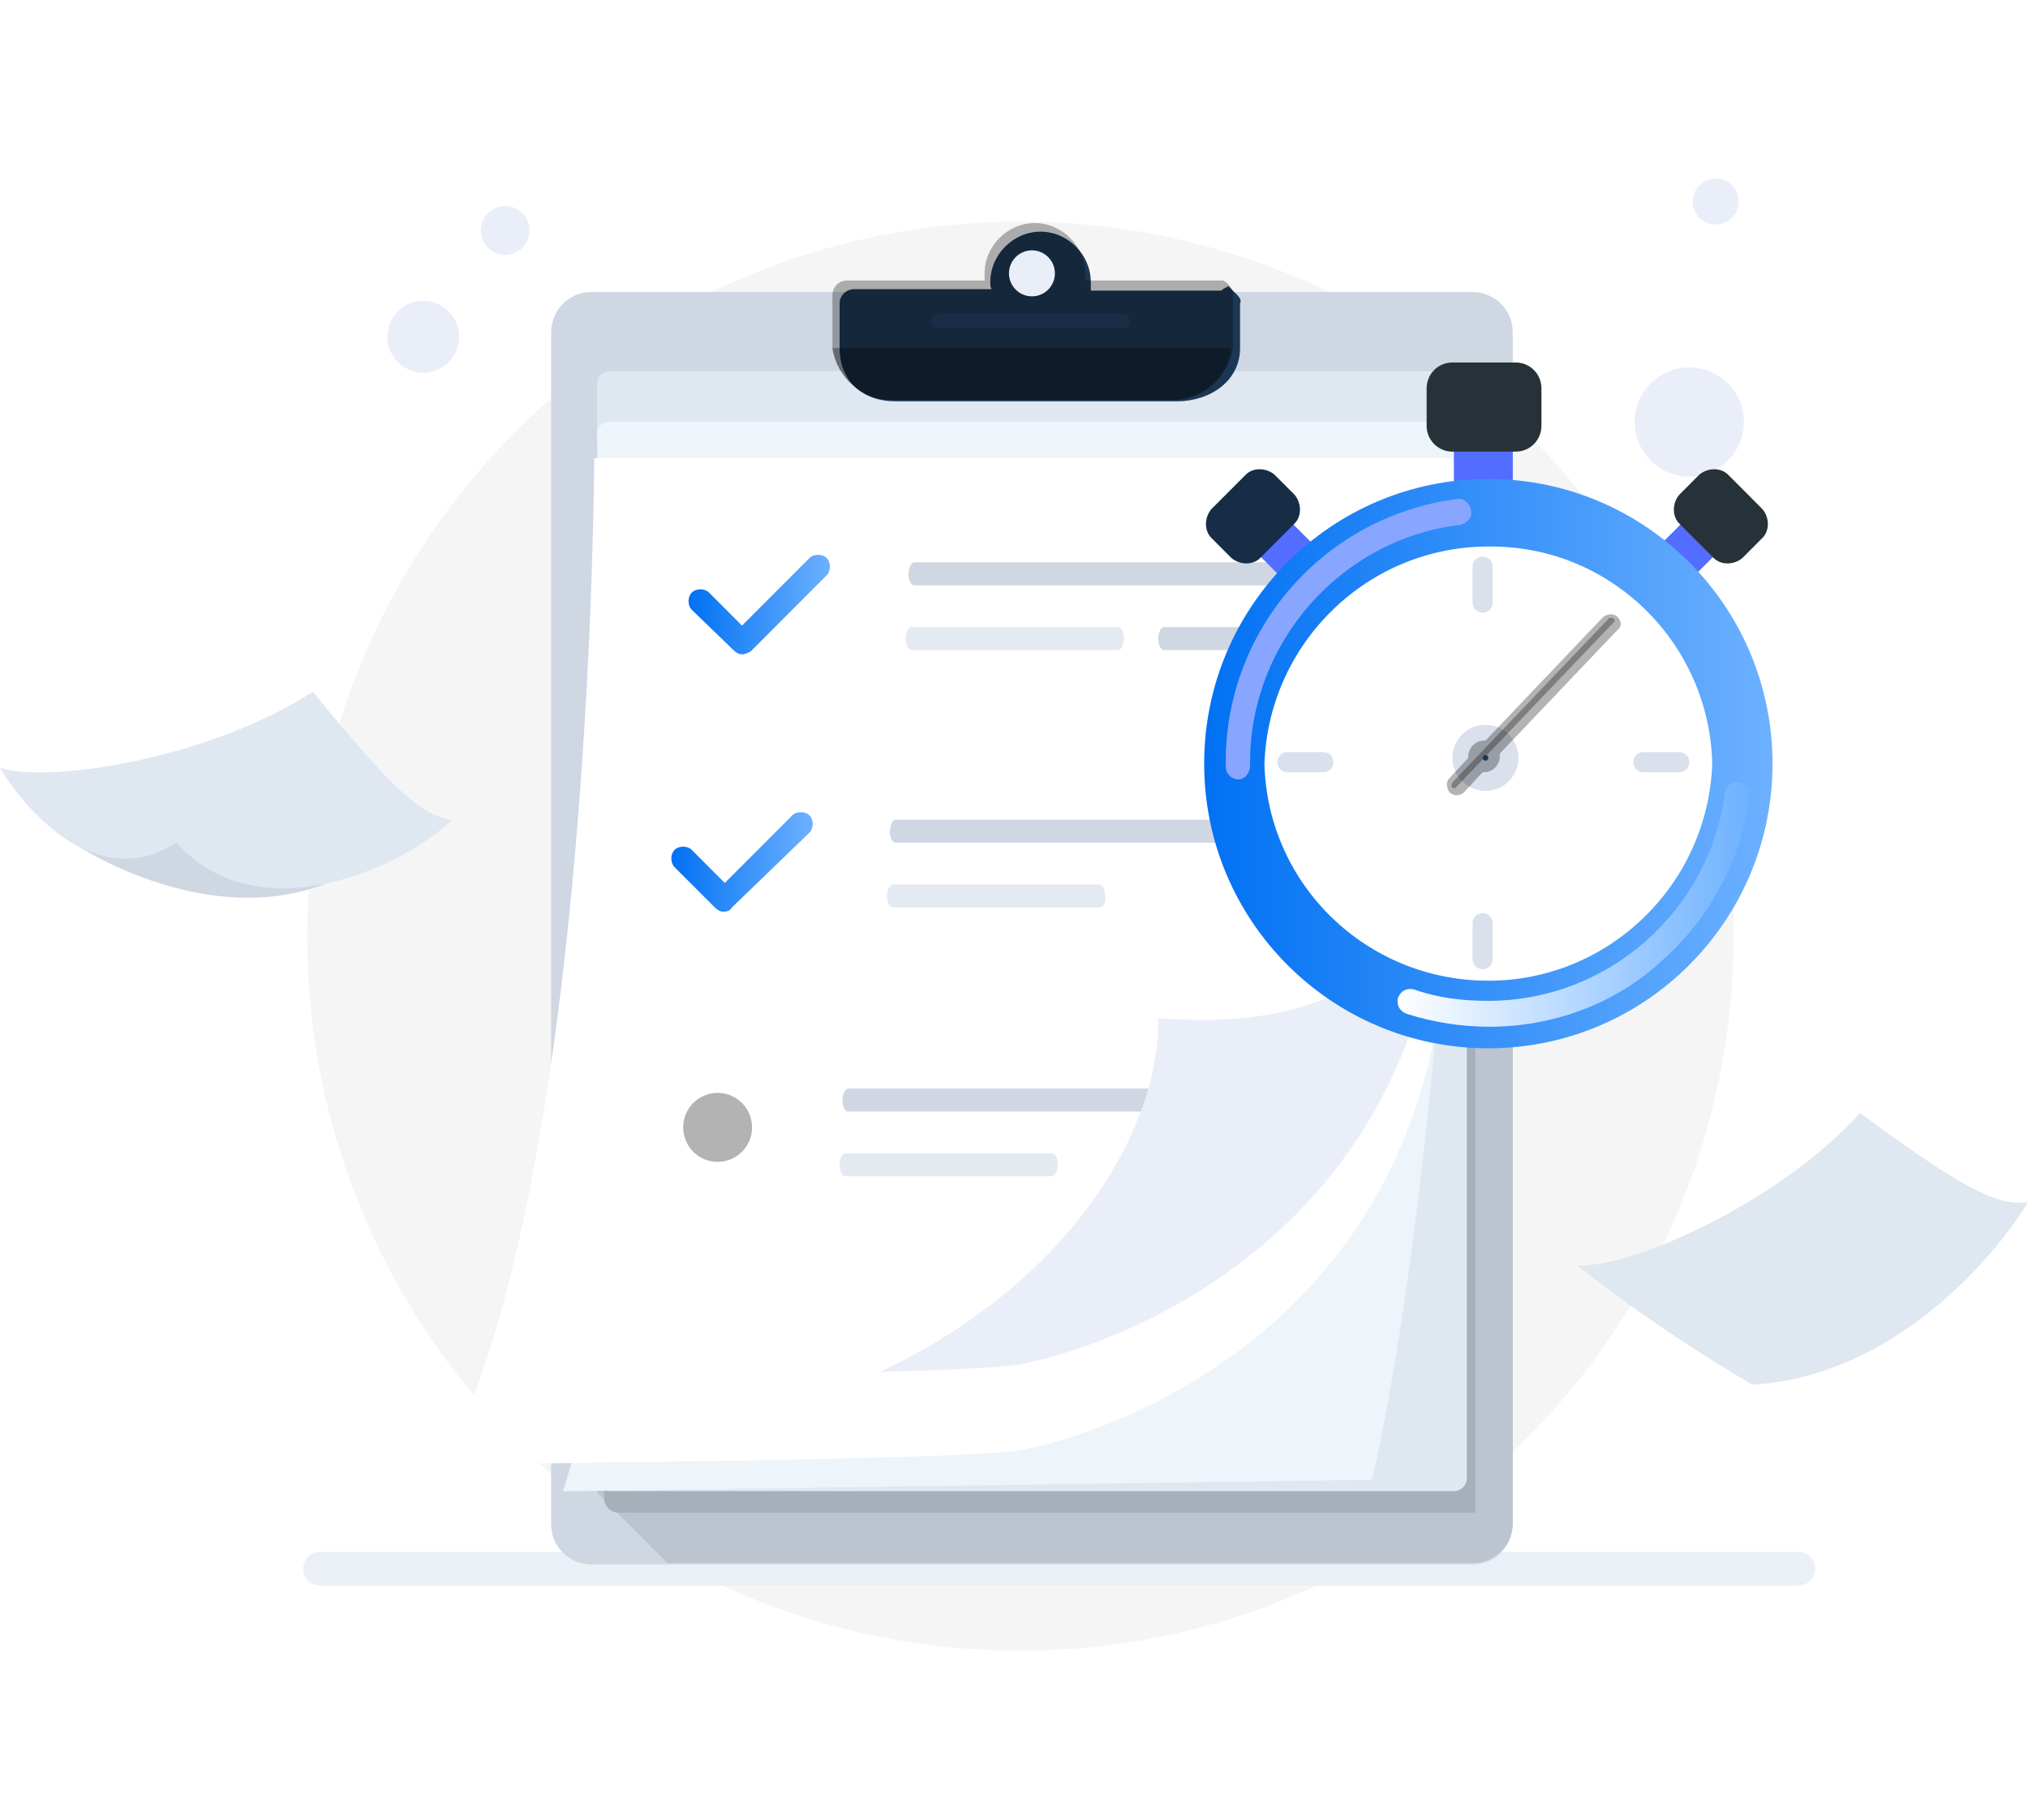 <svg width="156" height="140" viewBox="0 0 156 140" fill="none" xmlns="http://www.w3.org/2000/svg">
<path d="M133.367 71.914C133.367 84.413 129.172 95.917 122.216 105.209C118.352 110.186 113.715 114.611 108.416 118.04C99.805 123.681 89.537 127 78.497 127C48.136 127 23.626 102.333 23.626 72.024C23.626 41.605 48.246 17.049 78.497 17.049C89.537 17.049 99.805 20.367 108.416 25.898C113.715 29.327 118.352 33.752 122.216 38.729C129.282 47.91 133.367 59.414 133.367 71.914Z" fill="#F5F5F5"/>
<path d="M33.417 28.541C34.867 28.069 35.66 26.509 35.188 25.056C34.717 23.604 33.16 22.809 31.71 23.281C30.261 23.753 29.468 25.313 29.939 26.766C30.41 28.218 31.967 29.013 33.417 28.541Z" fill="#EAEEF9"/>
<path d="M39.442 19.518C40.428 19.197 40.967 18.136 40.647 17.148C40.326 16.161 39.267 15.62 38.282 15.941C37.296 16.262 36.756 17.323 37.077 18.311C37.397 19.298 38.456 19.839 39.442 19.518Z" fill="#EAEEF9"/>
<path d="M132.776 35.57C134.486 34.004 134.606 31.345 133.042 29.631C131.479 27.918 128.826 27.798 127.115 29.364C125.405 30.93 125.285 33.589 126.848 35.303C128.412 37.016 131.065 37.136 132.776 35.57Z" fill="#EAEEF9"/>
<path d="M133.167 16.807C133.887 16.147 133.938 15.028 133.279 14.306C132.621 13.585 131.504 13.534 130.784 14.194C130.064 14.853 130.013 15.973 130.671 16.694C131.33 17.416 132.447 17.466 133.167 16.807Z" fill="#EAEEF9"/>
<path d="M24.62 120.695H138.335" stroke="#EBF0F6" stroke-width="2.591" stroke-miterlimit="10" stroke-linecap="round" stroke-linejoin="round"/>
<path d="M113.274 22.469C114.93 22.469 116.365 23.797 116.365 25.567V117.266C116.365 118.925 115.04 120.363 113.274 120.363H45.486C43.83 120.363 42.395 119.036 42.395 117.266V25.567C42.395 23.907 43.72 22.469 45.486 22.469H113.274V22.469Z" fill="#CED7E2"/>
<path d="M116.366 32.093V117.156C116.366 118.815 115.041 120.253 113.274 120.253H51.338L45.928 114.833L107.423 30.544L112.722 28.553L116.366 32.093Z" fill="#BCC4CF"/>
<path d="M113.495 30.102H46.48V115.275C46.48 115.939 47.032 116.381 47.584 116.381H113.495V30.102V30.102Z" fill="#A6AFBA"/>
<path d="M112.943 29.549C112.943 28.996 112.501 28.553 111.949 28.553H46.922C46.37 28.553 45.928 28.996 45.928 29.549V113.727C45.928 114.28 46.37 114.722 46.922 114.722H111.839C112.391 114.722 112.833 114.28 112.833 113.727V29.549H112.943Z" fill="#DFE7F0"/>
<g filter="url(#filter0_d_602_4613)">
<path d="M112.943 29.549C112.943 28.996 112.501 28.553 111.949 28.553H46.921C46.369 28.553 45.817 28.996 45.928 29.549C46.701 63.065 47.032 101.006 43.278 110.851L105.546 109.966C109.41 92.931 112.28 62.291 112.943 29.549Z" fill="#EDF4FA"/>
</g>
<g filter="url(#filter1_d_602_4613)">
<path d="M112.832 28.664C112.832 28.664 112.722 33.752 111.176 65.941C111.176 66.162 111.176 66.383 111.176 66.604C109.299 98.24 81.147 104.877 77.724 105.209C76.178 105.32 73.197 105.541 67.788 105.651C61.163 105.873 51.006 105.983 35.219 106.205C34.667 106.205 34.335 105.651 34.556 105.209C45.597 83.197 45.707 28.774 45.707 28.774H112.832V28.664Z" fill="white"/>
</g>
<path d="M97.376 85.519H65.248C65.027 85.519 64.807 85.188 64.807 84.634C64.807 84.192 65.027 83.749 65.248 83.749H97.486C97.707 83.749 97.928 84.081 97.928 84.634C97.928 85.077 97.707 85.519 97.376 85.519Z" fill="#CED7E2"/>
<path d="M80.926 90.497H65.028C64.807 90.497 64.586 90.165 64.586 89.612C64.586 89.169 64.807 88.727 65.028 88.727H80.926C81.147 88.727 81.367 89.059 81.367 89.612C81.367 90.054 81.147 90.497 80.926 90.497Z" fill="#E3EAF2"/>
<path d="M102.565 45.035H70.327C70.106 45.035 69.885 44.703 69.885 44.15C69.885 43.707 70.106 43.265 70.327 43.265H102.565C102.786 43.265 103.007 43.596 103.007 44.15C103.007 44.703 102.786 45.035 102.565 45.035Z" fill="#CED7E2"/>
<path d="M102.344 50.013H89.537C89.316 50.013 89.095 49.681 89.095 49.128C89.095 48.686 89.316 48.243 89.537 48.243H102.344C102.564 48.243 102.785 48.575 102.785 49.128C102.785 49.681 102.564 50.013 102.344 50.013Z" fill="#CED7E2"/>
<path d="M86.004 50.013H70.106C69.885 50.013 69.665 49.681 69.665 49.128C69.665 48.686 69.885 48.243 70.106 48.243H86.004C86.225 48.243 86.446 48.575 86.446 49.128C86.446 49.681 86.225 50.013 86.004 50.013Z" fill="#E3EAF2"/>
<path d="M111.066 66.494C109.189 98.129 81.036 104.766 77.614 105.098C76.068 105.209 73.087 105.43 67.677 105.541C81.698 99.014 89.206 87.4 89.096 78.329C95.941 78.882 107.643 78.329 111.066 66.494Z" fill="#EAEEF9"/>
<path d="M57.079 50.344C56.858 50.344 56.637 50.233 56.416 50.012L53.215 46.915C52.883 46.583 52.883 45.92 53.215 45.588C53.546 45.256 54.208 45.256 54.539 45.588L57.079 48.132L62.268 42.933C62.599 42.601 63.261 42.601 63.592 42.933C63.924 43.265 63.924 43.928 63.592 44.26L57.741 50.123C57.52 50.233 57.299 50.344 57.079 50.344Z" fill="url(#paint0_linear_602_4613)"/>
<path d="M101.13 64.835H68.892C68.671 64.835 68.45 64.503 68.45 63.95C68.45 63.507 68.671 63.065 68.892 63.065H101.13C101.35 63.065 101.571 63.397 101.571 63.95C101.571 64.392 101.35 64.835 101.13 64.835Z" fill="#CED7E2"/>
<path d="M84.569 69.813H68.671C68.45 69.813 68.229 69.481 68.229 68.928C68.229 68.485 68.45 68.043 68.671 68.043H84.569C84.79 68.043 85.011 68.375 85.011 68.928C85.121 69.37 84.9 69.813 84.569 69.813Z" fill="#E3EAF2"/>
<path d="M55.643 70.144C55.422 70.144 55.202 70.033 54.981 69.812L51.889 66.715C51.558 66.383 51.558 65.719 51.889 65.388C52.221 65.056 52.883 65.056 53.214 65.388L55.754 67.932L60.943 62.733C61.274 62.401 61.936 62.401 62.267 62.733C62.599 63.065 62.599 63.728 62.267 64.06L56.306 69.812C56.195 70.033 55.974 70.144 55.643 70.144Z" fill="url(#paint1_linear_602_4613)"/>
<path d="M95.168 22.69C95.168 22.58 95.168 22.58 95.168 22.69L94.505 22.027C94.505 22.027 94.174 22.137 93.954 22.358H83.907C83.907 22.137 83.907 21.916 83.907 21.695C83.907 19.593 82.14 17.823 80.043 17.823C77.945 17.823 76.178 19.593 76.178 21.695C76.178 21.916 76.178 22.137 76.289 22.248H65.69C65.138 22.248 64.586 22.69 64.586 23.354V26.783C64.586 29.327 66.353 30.876 68.892 30.876H90.531C93.07 30.876 95.389 29.327 95.389 26.783V23.354C95.499 23.133 95.389 22.912 95.168 22.69Z" fill="#1C3754"/>
<path opacity="0.3" d="M94.837 22.69V26.119C94.837 26.341 94.837 26.562 94.837 26.783C94.505 28.995 92.629 30.765 90.31 30.765H68.561C66.242 30.765 64.365 28.995 64.034 26.783C64.034 26.562 64.034 26.341 64.034 26.119V22.69C64.034 22.137 64.476 21.584 65.138 21.584H75.737C75.737 21.363 75.737 21.252 75.737 21.031C75.737 18.93 77.503 17.16 79.601 17.16C81.699 17.16 83.465 18.93 83.465 21.031C83.465 21.252 83.465 21.363 83.465 21.584H94.064C94.395 21.695 94.837 22.137 94.837 22.69Z" fill="black"/>
<path d="M79.38 22.8C80.356 22.8 81.146 22.008 81.146 21.031C81.146 20.053 80.356 19.261 79.38 19.261C78.404 19.261 77.614 20.053 77.614 21.031C77.614 22.008 78.404 22.8 79.38 22.8Z" fill="#EAEEF9"/>
<path opacity="0.3" d="M94.726 26.783C94.395 28.995 92.518 30.765 90.2 30.765H68.561C66.242 30.765 64.365 28.995 64.034 26.783H94.726Z" fill="black"/>
<path opacity="0.5" d="M86.335 25.235H72.204C71.872 25.235 71.652 25.013 71.652 24.681C71.652 24.35 71.872 24.128 72.204 24.128H86.335C86.666 24.128 86.887 24.35 86.887 24.681C86.887 25.013 86.666 25.235 86.335 25.235Z" fill="#1C3754"/>
<path d="M13.359 59.967C13.359 59.967 2.429 62.733 5.741 64.945C9.053 67.047 16.892 70.697 24.289 68.263C31.686 65.83 24.289 62.401 24.399 62.401C24.51 62.401 13.359 59.967 13.359 59.967Z" fill="#CED7E2"/>
<path d="M0 59.082C3.975 60.299 16.229 58.308 24.068 53.22C30.25 60.852 32.569 62.843 34.777 63.064C31.355 66.493 19.983 72.024 13.58 64.834C6.072 69.591 0 59.082 0 59.082Z" fill="#DFE7F0"/>
<path d="M121.333 97.356C125.529 97.577 136.9 92.489 143.083 85.63C151.032 91.493 153.681 92.82 156 92.489C153.461 96.692 145.732 105.873 134.802 106.537C126.853 101.891 121.333 97.356 121.333 97.356Z" fill="#DFE7F0"/>
<path opacity="0.3" d="M55.202 89.391C56.665 89.391 57.851 88.203 57.851 86.736C57.851 85.27 56.665 84.082 55.202 84.082C53.738 84.082 52.552 85.27 52.552 86.736C52.552 88.203 53.738 89.391 55.202 89.391Z" fill="black"/>
<path d="M116.365 34.084H111.839V37.07H116.365V34.084Z" fill="#526DFF"/>
<path d="M99.163 40.024L96.665 42.527L98.461 44.326L100.959 41.823L99.163 40.024Z" fill="#526DFF"/>
<path d="M128.009 41.617L130.508 44.12L132.147 42.477L129.649 39.974L128.009 41.617Z" fill="#526DFF"/>
<path d="M114.488 80.653C126.561 80.653 136.348 70.847 136.348 58.751C136.348 46.655 126.561 36.849 114.488 36.849C102.415 36.849 92.628 46.655 92.628 58.751C92.628 70.847 102.415 80.653 114.488 80.653Z" fill="url(#paint2_linear_602_4613)"/>
<path d="M95.278 59.967C94.726 59.967 94.284 59.525 94.284 58.972C94.284 58.861 94.284 58.751 94.284 58.64C94.284 48.353 101.902 39.725 112.059 38.397C112.611 38.287 113.053 38.729 113.163 39.282C113.274 39.835 112.832 40.278 112.28 40.389C103.117 41.495 96.161 49.459 96.161 58.64C96.161 58.751 96.161 58.861 96.161 58.861C96.161 59.525 95.72 59.967 95.278 59.967Z" fill="#88A6FF"/>
<path d="M114.599 78.993C112.391 78.993 110.293 78.661 108.195 77.998C107.643 77.776 107.423 77.334 107.533 76.781C107.754 76.228 108.195 76.007 108.747 76.117C110.624 76.781 112.501 77.002 114.488 77.002C123.652 77.002 131.491 70.144 132.705 60.963C132.815 60.41 133.257 60.078 133.809 60.189C134.361 60.299 134.692 60.742 134.582 61.295C133.919 66.162 131.601 70.587 127.847 73.905C124.314 77.223 119.457 78.993 114.599 78.993Z" fill="url(#paint3_linear_602_4613)"/>
<path d="M131.711 58.75C131.38 68.042 123.762 75.453 114.488 75.453C105.104 75.453 97.486 68.042 97.265 58.75C97.597 49.459 105.214 42.048 114.488 42.048C123.873 41.937 131.49 49.459 131.711 58.75Z" fill="white"/>
<path d="M129.172 59.414H126.411C125.97 59.414 125.639 59.083 125.639 58.64C125.639 58.198 125.97 57.866 126.411 57.866H129.172C129.613 57.866 129.944 58.198 129.944 58.64C129.944 59.083 129.613 59.414 129.172 59.414Z" fill="#DAE1ED"/>
<path d="M101.792 59.414H99.032C98.59 59.414 98.259 59.083 98.259 58.64C98.259 58.198 98.59 57.866 99.032 57.866H101.792C102.234 57.866 102.565 58.198 102.565 58.64C102.565 59.083 102.234 59.414 101.792 59.414Z" fill="#DAE1ED"/>
<path d="M114.047 74.568C113.605 74.568 113.274 74.237 113.274 73.794V71.029C113.274 70.586 113.605 70.254 114.047 70.254C114.488 70.254 114.819 70.586 114.819 71.029V73.794C114.819 74.237 114.488 74.568 114.047 74.568Z" fill="#DAE1ED"/>
<path d="M114.047 47.136C113.605 47.136 113.274 46.804 113.274 46.361V43.596C113.274 43.154 113.605 42.822 114.047 42.822C114.488 42.822 114.819 43.154 114.819 43.596V46.361C114.819 46.804 114.488 47.136 114.047 47.136Z" fill="#DAE1ED"/>
<path d="M114.267 60.852C115.67 60.852 116.807 59.713 116.807 58.308C116.807 56.903 115.67 55.764 114.267 55.764C112.865 55.764 111.728 56.903 111.728 58.308C111.728 59.713 112.865 60.852 114.267 60.852Z" fill="#DAE1ED"/>
<path opacity="0.3" d="M124.425 47.468C124.093 47.136 123.652 47.246 123.321 47.468L114.267 56.981H114.157C113.495 56.981 112.943 57.534 112.943 58.197C112.943 58.308 112.943 58.308 112.943 58.308L111.507 59.857C111.176 60.188 111.287 60.631 111.507 60.963C111.618 61.073 111.839 61.184 112.059 61.184C112.28 61.184 112.501 61.073 112.611 60.963L114.047 59.414H114.157C114.819 59.414 115.371 58.861 115.371 58.197C115.371 58.087 115.371 58.087 115.371 57.976L124.425 48.463C124.756 48.242 124.756 47.8 124.425 47.468Z" fill="black"/>
<path opacity="0.3" d="M124.204 47.8L111.949 60.631C111.839 60.631 111.839 60.631 111.728 60.631C111.618 60.521 111.618 60.299 111.839 60.078L123.652 47.689C123.762 47.468 124.093 47.468 124.204 47.689C124.204 47.689 124.204 47.689 124.204 47.8Z" fill="black"/>
<path d="M118.573 29.88V32.756C118.573 33.862 117.69 34.747 116.586 34.747H111.728C110.624 34.747 109.741 33.862 109.741 32.756V29.88C109.741 28.774 110.624 27.889 111.728 27.889H116.586C117.69 27.889 118.573 28.774 118.573 29.88Z" fill="#263238"/>
<path d="M99.584 40.278L96.934 42.932C96.382 43.486 95.389 43.486 94.726 42.932L93.181 41.384C92.629 40.831 92.629 39.835 93.181 39.172L95.83 36.517C96.382 35.964 97.376 35.964 98.038 36.517L99.584 38.066C100.136 38.729 100.136 39.725 99.584 40.278Z" fill="#172D45"/>
<path d="M129.172 40.278L131.822 42.932C132.374 43.486 133.367 43.486 134.03 42.932L135.575 41.384C136.127 40.831 136.127 39.835 135.575 39.172L132.926 36.517C132.374 35.964 131.38 35.964 130.717 36.517L129.172 38.066C128.62 38.729 128.62 39.725 129.172 40.278Z" fill="#263238"/>
<path d="M114.267 58.529C114.389 58.529 114.488 58.43 114.488 58.308C114.488 58.186 114.389 58.087 114.267 58.087C114.145 58.087 114.046 58.186 114.046 58.308C114.046 58.43 114.145 58.529 114.267 58.529Z" fill="#1C3754"/>
<defs>
<filter id="filter0_d_602_4613" x="39.392" y="28.553" width="77.437" height="90.07" filterUnits="userSpaceOnUse" color-interpolation-filters="sRGB">
<feFlood flood-opacity="0" result="BackgroundImageFix"/>
<feColorMatrix in="SourceAlpha" type="matrix" values="0 0 0 0 0 0 0 0 0 0 0 0 0 0 0 0 0 0 127 0" result="hardAlpha"/>
<feOffset dy="3.886"/>
<feGaussianBlur stdDeviation="1.943"/>
<feColorMatrix type="matrix" values="0 0 0 0 0.398 0 0 0 0 0.477 0 0 0 0 0.575 0 0 0 0.18 0"/>
<feBlend mode="normal" in2="BackgroundImageFix" result="effect1_dropShadow_602_4613"/>
<feBlend mode="normal" in="SourceGraphic" in2="effect1_dropShadow_602_4613" result="shape"/>
</filter>
<filter id="filter1_d_602_4613" x="29.305" y="28.664" width="88.709" height="89.2" filterUnits="userSpaceOnUse" color-interpolation-filters="sRGB">
<feFlood flood-opacity="0" result="BackgroundImageFix"/>
<feColorMatrix in="SourceAlpha" type="matrix" values="0 0 0 0 0 0 0 0 0 0 0 0 0 0 0 0 0 0 127 0" result="hardAlpha"/>
<feOffset dy="6.477"/>
<feGaussianBlur stdDeviation="2.591"/>
<feColorMatrix type="matrix" values="0 0 0 0 0.398 0 0 0 0 0.477 0 0 0 0 0.575 0 0 0 0.18 0"/>
<feBlend mode="normal" in2="BackgroundImageFix" result="effect1_dropShadow_602_4613"/>
<feBlend mode="normal" in="SourceGraphic" in2="effect1_dropShadow_602_4613" result="shape"/>
</filter>
<linearGradient id="paint0_linear_602_4613" x1="52.968" y1="46.514" x2="63.874" y2="46.514" gradientUnits="userSpaceOnUse">
<stop stop-color="#0171F3"/>
<stop offset="1" stop-color="#6DB1FF"/>
</linearGradient>
<linearGradient id="paint1_linear_602_4613" x1="51.642" y1="66.314" x2="62.549" y2="66.314" gradientUnits="userSpaceOnUse">
<stop stop-color="#0171F3"/>
<stop offset="1" stop-color="#6DB1FF"/>
</linearGradient>
<linearGradient id="paint2_linear_602_4613" x1="92.634" y1="58.753" x2="136.482" y2="58.753" gradientUnits="userSpaceOnUse">
<stop stop-color="#0171F3"/>
<stop offset="1" stop-color="#6DB1FF"/>
</linearGradient>
<linearGradient id="paint3_linear_602_4613" x1="107.509" y1="69.581" x2="134.686" y2="69.581" gradientUnits="userSpaceOnUse">
<stop stop-color="white"/>
<stop offset="1" stop-color="#6DB1FF"/>
</linearGradient>
</defs>
</svg>
